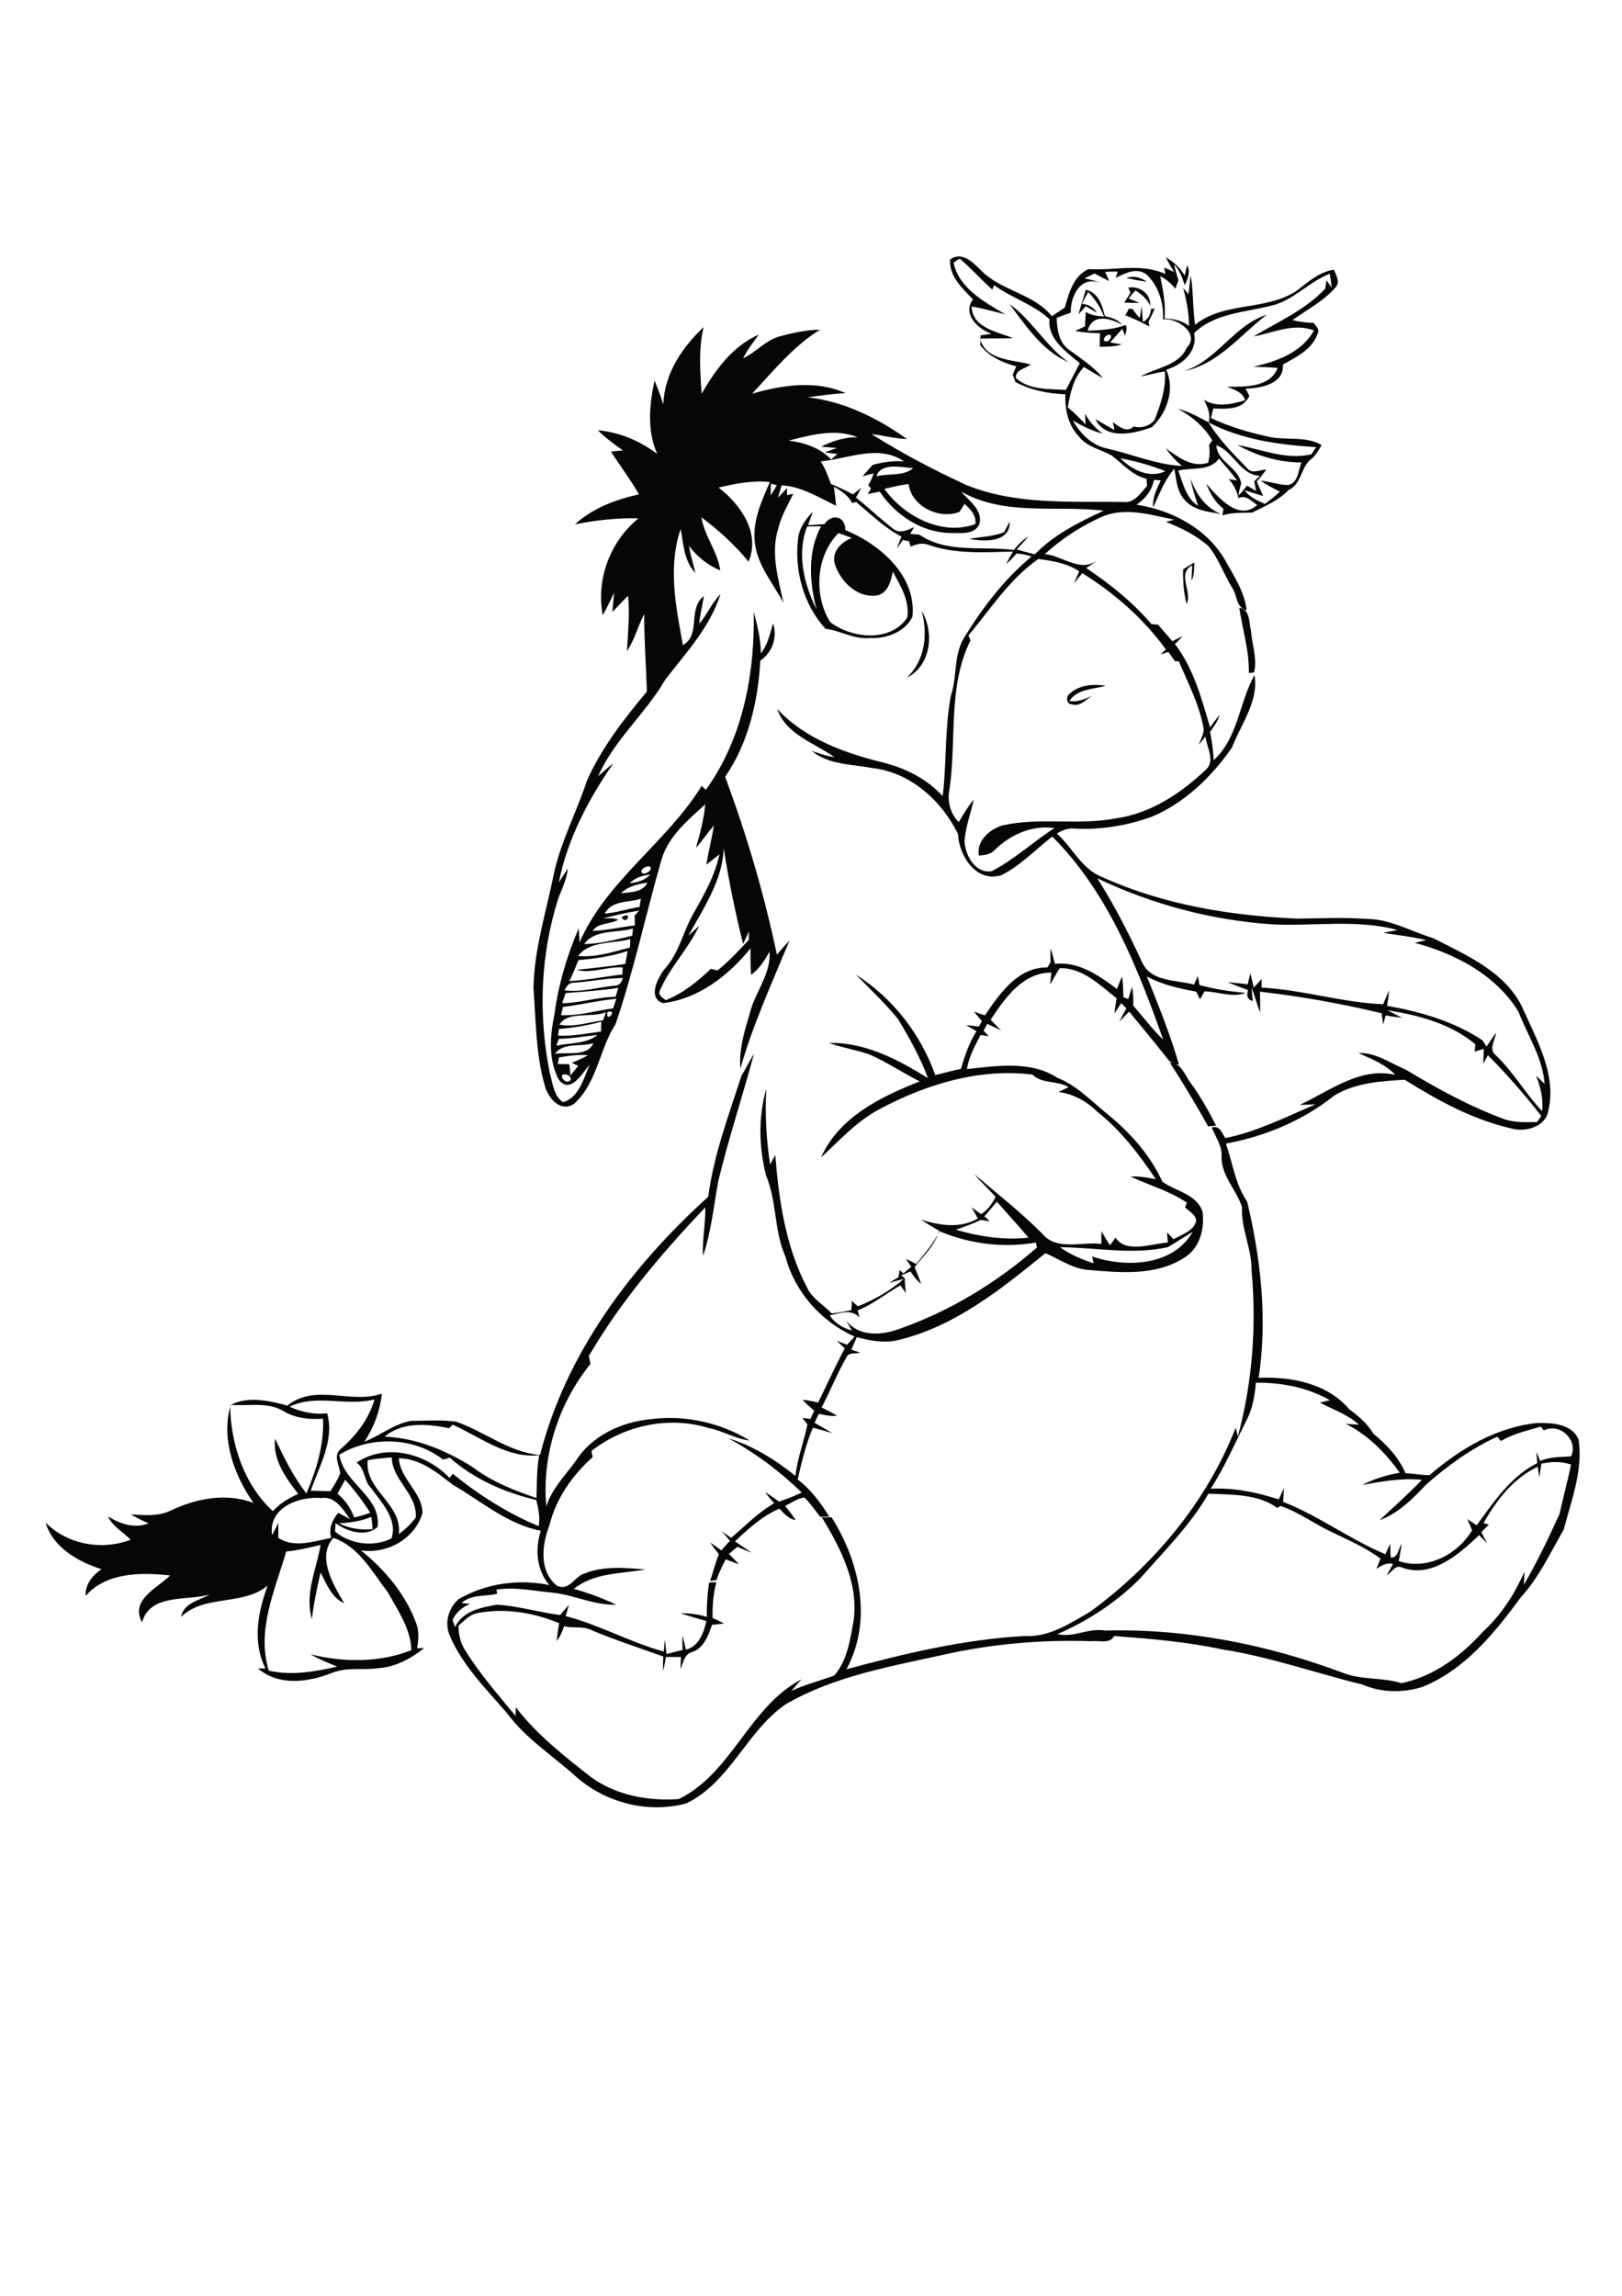 <?xml version="1.0" encoding="utf-8"?>
<!-- Generator: Adobe Illustrator 21.0.2, SVG Export Plug-In . SVG Version: 6.00 Build 0)  -->
<svg version="1.2" baseProfile="tiny" id="Layer_1" xmlns="http://www.w3.org/2000/svg" xmlns:xlink="http://www.w3.org/1999/xlink"
	 x="0px" y="0px" viewBox="0 0 595 842" overflow="scroll" xml:space="preserve">
<path fill="#050706" d="M429.1,389.7c4.3,0,5.5,4.7,7.7,7.5c3.6,4.9,6.5,10.2,9.3,15.6c-0.7,0.1-2.2,0.2-2.9,0.3
	C438.7,405.1,434.1,397.3,429.1,389.7 M228,336.4C232.3,333.7,229.9,339.7,228,336.4 M392.4,254.4c3.6-3.3,8.7-3.6,13.3-2.9
	c-4.6,1.3-10.6,1.1-13.4,5.6c2.9,0.5,5.7-0.7,8.3-1.9c-2.3,1.4-4.5,4.1-7.4,3.1C391.1,258.3,390.9,255.4,392.4,254.4 M434.7,237.3
	C435.3,237.8,435.3,237.8,434.7,237.3 M338.1,224c4.7,8,3.5,20.1-5.5,24.6C339.4,242.2,340.4,232.6,338.1,224 M454.6,222.9
	c4.1,0.6,3.5,5.4,4.3,8.5c0.4,5,2.4,10.4,1.1,15.2c-0.5,0.1-1.4,0.2-1.9,0.2C458.3,238.6,455.8,230.9,454.6,222.9 M434,208.8
	c1.4-0.9,2.7-1.7,4.1-2.5c-0.1,2.2,0.1,4.6-1,6.6c0-1.9,0.2-3.8,0.2-5.6c-5.7,3.3,0.2,9.5-2,14.2C434.2,217.4,433.9,213.1,434,208.8
	 M368.3,195.2c0.7-1.3,1.4-2.6,2.1-3.9c0.3,7.8-9.6,7.4-14.9,6.3C359.8,196.9,364.2,196.8,368.3,195.2 M304.5,228.1
	c7.8,6.1,22.2,7.6,28.3-1.6c1-6.1-2.5-11.7-5.3-16.9c-0.6,3.4-1.7,7.6-5.4,8.7c-7.4,1.4-13.9-5-15.9-11.6c-1.2-4.4,2.5-8,6.3-9.4
	c-1.6-0.6-3.3-1.2-4.9-1.8C299.3,203.8,298.4,218.2,304.5,228.1 M299.5,223.4c-2.6-10-3.3-21.1,1.7-30.4c-1.7,0-3.4,0.1-5.1,0.1
	C292.2,203,294.9,214.2,299.5,223.4 M292.8,197.2c0.5-3.8,2.9-6.9,5.4-9.6c-0.6,1.7-1.2,3.3-1.8,5c2-0.1,4-0.2,6-0.4
	c2.8-4,7.7-3,7.7,2.2c12.7,5.2,26.2,16.8,24.6,31.8c-2.7,5.6-9.6,8.1-15.5,7.8c-5.8,0.6-10.8-2.7-16.4-3.4
	C294.7,221.7,291.3,209.1,292.8,197.2 M434.3,136.1c12.1-3.8,18.2-16.7,30.4-20.7C455,122.8,446.9,133.6,434.3,136.1 M414.1,113.2
	c0.3,0,1,0.1,1.4,0.1c0.7,1.2,1.6,2.3,2.6,3.3c0.2-1.1,0.5-3.2,0.7-4.3c0.1,1.9,0.3,3.9,0.5,5.8c1.9-1,2.8-2.8,2.9-4.8
	c0.3,0,1-0.1,1.4-0.1c-0.7,1.6-1.5,3.2-2.3,4.8c0.1,0.4,0.3,1.2,0.3,1.7c-2.9-1.5-5.8-2.9-8.8-4.1
	C413.3,114.8,413.7,114,414.1,113.2 M370.3,111.5c8.3,5.9,13.3,15.4,21.6,21.3C382.4,128.7,376.4,119.6,370.3,111.5 M406.3,122.9
	c-0.9,0.2-2.2,2.1-0.7,2.3C407.2,125.6,408.7,122,406.3,122.9 M398.3,106.3c4.6,0.9,6,5.6,7,9.6c2.3,0.6,4.8,1.2,6.3,3.2
	c-4.3-2.4-10.9-4.3-12.6,2.2c4.7-0.2,9.4-0.4,13.8-2.1c1.1,1.2,0,2.8-0.1,4.1c-0.2-0.7-0.7-2-1-2.7c-1.5,1.7-3,3.3-4.5,5
	c1.1,0.2,3.2,0.5,4.3,0.7c-2.6,0.9-5.4,0.8-8.1,0.9c0-1.7,0.1-3.3,0.1-5c-3.1,0-6.1-0.3-9.2-0.8c1.2-0.5,2.4-1.1,3.7-1.7
	c0.1-1.8,0.2-3.5,0.3-5.3c2,1.3,4.4,1.5,6.7,1.7c-1.3-3.4-3.3-6.4-5.8-9c-0.8,1.4-1.6,2.8-2.3,4.3c2.3,0.2,4.3,1.3,5.5,3.3
	c-1.4-0.8-2.8-1.6-4.1-2.4c-0.9,1-1.8,2-2.7,3C396.5,112.2,397.4,109.2,398.3,106.3 M413.9,105.5c4.1-0.8,8.4,2.3,8,6.6
	c-1.1-2.5-3.2-4.2-5.4-5.6c-0.9,1-1.7,2-2.5,3c1.3,0.5,2.7,1,4,1.6c-1.9,0-3.7-0.1-5.6-0.1c0.8-1.2,1.5-2.4,2.3-3.6
	C414.5,106.9,414.1,106,413.9,105.5 M413.2,102c2.6-1.1,5.3-0.2,7.5,1.3C418.2,103,415.7,102.5,413.2,102 M126.3,588
	c-4.7-2.1-6.5-7.1-8.7-11.3c-1.3,5.6-2.5,11.3-3.2,17.1c-2.7-9.4,1.7-18.2,3.2-27.2c-4.2,1-8.3,2-12.6,2.4
	c-4.1,14.1-11,28.8-6.4,43.7c8.4,1.9,16.9,0.4,25.1-1.5c-3.3-1.3-6.7-2.7-9.8-4.5c12.1,3,25.3,3.1,37-1.5c-0.2-7.9-5-14.6-8.6-21.2
	c-5.7-7.4-10.6-16.8-20-20C116.1,570.9,122.2,581.2,126.3,588 M124.4,558.7c3.8,1.9,8.1,2.5,12.3,2.1c-0.1-1.5-0.3-3-0.5-4.5
	C132.5,557.9,128.5,558.4,124.4,558.7 M99.8,563c0.8-1.5,1.6-3,2.3-4.5c0,1.8,0,3.7,0,5.5c5.9,3.9,13.1,1.2,19.4,0
	c-1-3.4,0.4-6.6,2.6-9.2c1.4,0.8,2.8,1.5,4.3,2.3c-2.6-3.5-5.4-8.5-10.5-7.7C109.7,548.7,98.4,552.8,99.8,563 M126.6,542.7
	c-0.9,1.7-1.9,3.4-2.8,5.1c2.8,2.3,4.9,5.3,6.1,8.7c2-0.4,4-1,5.9-1.7C133.1,550.5,130,546.4,126.6,542.7 M565.4,536.8
	c-0.2,1.7-0.5,3.3-0.7,5c-0.2-1-0.5-2.9-0.6-3.9c-8.9,4.2-15.2,12.3-19.9,20.7c0.5,0.1,1.5,0.4,2,0.5c-0.9,0.9-1.9,1.9-2.8,2.8
	c0.7,1.4,1.4,2.7,2.1,4.1c-1-1-1.9-2-2.9-3c-7.5,7.1-17.8,16.2-28.8,11.7c-2.2-0.6-3.4,2.1-5.1,3c0.8-1.4,1.5-2.7,2.3-4.1
	c-2.3-0.7-4.3,0.6-6.1,1.8c0.5-1.3,1-2.5,1.5-3.8c-5.3-3.9-11.3-6.6-17.2-9.4c-6.6-3-12.5-7.5-19.4-9.9c-0.3,0.2-1,0.5-1.3,0.7
	c-7.1-5.2-16.8-4.8-25.2-5.2c-6.7,11.6-16.2,21-25,31c-8.7,8.8-19.1,15.6-30.4,20.5c6,1.4,11.5-2.4,17.5-1.3
	c29.8-0.8,59.6,5.1,87.5,15.6c6.8,2.6,14.4,1.5,21.2,3.7c11.9-2.5,21.9-10,29.8-18.8c6.7-6.1,11.7-13.8,15.3-22.1
	c0,1.2-0.1,3.6-0.2,4.8c4.9-8.4,9.1-17.2,13.1-26c1.3-6.1,3-12.1,4.2-18.1C572.7,535.9,569,536,565.4,536.8 M134.9,535.5
	c-1.3,11,12.7,15.9,11.4,27.1c2.4-1.7,4.4-3.7,6.2-6c0.7-8.7-8.6-13.6-8.8-22.1C140.8,534.7,137.8,535,134.9,535.5 M124.5,533.5
	c1.5,10.5,15.5,15.4,14,26.5c-4.3,3.9-11.2,1.7-15.4-1.4c-0.1,1-0.1,2.1-0.2,3.1c5.7,4.7,14.1,5.8,20.7,2.5c2.4-7-3.7-13.2-7.5-18.5
	c-2.7-2.6-2.1-7.1-5.3-9.3c10.9-7.3,25.5-3.4,34.1,5.6c0.3-0.4,0.9-1.1,1.2-1.5c9.5,7.7,20.1,14.5,31.5,19.2
	c0.6-3.2-0.1-6.5-0.9-9.6c-11.5-2.7-22.8-7.6-31.7-15.5c-0.8,0.2-1.7,0.5-2.5,0.7C152,527,135.9,526.5,124.5,533.5 M141.1,526.9
	c11.5,0.4,22.5,5,32.2,11.1c7,5.3,15.2,8.6,23.5,11.4c0.2-5.3,0-10.5,1-15.7c-11.8,1.2-21.5-6.6-31.7-11.2c-0.4,0.3-1.1,1-1.4,1.3
	C156.8,522.1,147.5,521.4,141.1,526.9 M84.4,515.2c0.2,14.2,5,29.2,15.7,39c2.6-2.8,5.8-4.8,9.3-6.3c-4.5-5.8-9.4-12.5-8.5-20.3
	c3.3,7,6.7,14,11.5,20.1c3.7-8.7,6.5-17.8,6.1-27.4c-5.1,0.4-10.3-0.2-14.7-2.9C97.9,514,90.9,515.8,84.4,515.2 M106.2,515.9
	c4.3,1.9,9,3,13.8,2.4c2.8,9.9-2.9,19.3-6,28.4c2.4,0.1,4.8,0.1,7.2,0.2c1.3-2.1,2.7-4.2,3.6-6.6c-0.3-2.9-2.7-6.6,0.2-8.9
	c5.6-4.9,10.3-10.9,12.4-18.2C127.2,515.9,116,511.1,106.2,515.9 M460.7,507.1c-0.4,4.6-1.2,9.4-3.3,13.5
	c-4.3,8.5-8.1,17.4-13.3,25.4c8.5-0.5,16.9,1.3,25,3.9c0.6-1.4,1.3-2.8,1.9-4.2c-0.1,1.7-0.2,3.4-0.3,5.1
	c13.1,5.1,24.5,13.8,37.5,19.2c0.6-1.3,1.2-2.6,1.8-3.9c0,1.7,0,3.4,0.2,5.1c2.7,0.3,2.7-3.3,4-5c-0.3,2.1-0.7,4.2-1.1,6.3
	c10.2,3.5,21.6-2.3,26.9-11.3c-0.6-1.4-1.2-2.8-1.7-4.1c1.1,0.8,2.2,1.5,3.4,2.3c6.3-8.6,12.4-17.9,22.2-22.8
	c-0.1-1.4-0.2-2.7-0.3-4.1c0.5,1.1,0.9,2.2,1.4,3.3c3.6-1.6,7.7-1.4,11.3-1.7c2.8-5.7-3.9-12.5-10-9.5c-0.3-0.4-0.8-1.1-1.1-1.4
	c-5,1.5-10.2,2.6-14.6,5.3c-0.4-0.5-0.9-1-1.3-1.6c-9.6,4.3-18.2,10.6-26.1,17.5c-4.9,5.2-10.2,10.6-17.1,13.1
	c5.2-4.9,10.6-9.6,15.5-14.8c-7.4-0.7-14.7,0.6-21.9,1.9c4.3-2.2,9-3.7,13.8-4.5c-5.3-7.3-11.6-13.8-19.8-17.9
	c1.2,0.1,3.6,0.2,4.8,0.3c-4.1-3.8-9.5-5.5-14.3-8.1c0.9-0.2,2.7-0.7,3.6-0.9C479.6,508.8,470,507,460.7,507.1 M428.4,457.4
	c-13.1,2.9-26.4,0.1-39.6,0c3.8,2.7,8,4.5,12.4,5.9c-0.2-0.6-0.4-1.9-0.6-2.5c12.3,4.2,29.7,3.6,36.9-9
	C434.4,453.6,431.5,455.6,428.4,457.4 M335.5,464.7c0.9,2.1,1.7,4.1,2.4,6.2c-1.6-1.3-2.8-2.9-3.9-4.6c-1.1,0.5-2.3,0.9-3.4,1.4
	c0.3,0.3,1,0.8,1.3,1.1c0,1.8,0.2,3.6,0.4,5.4c-0.7-0.9-1.3-1.9-2-2.8c-5.3,3-10,6.9-15.7,9.2c0.2,0.7,0.6,2,0.7,2.6
	c-3-3.3-7.2-1.6-10.9-0.8c1.8,3,4.9,4.6,8.1,5.6c-0.7-1.2-1.4-2.5-2.1-3.7c4.6,6,13,5.5,19.4,3.1c18.6-6.5,35.7-16.9,50.6-29.9
	c-0.1-0.5-0.3-1.4-0.4-1.8c-12,2.1-24.3,0.5-35.5-4.2C342.9,456.8,338.8,460.6,335.5,464.7 M361.1,446.1c0.5,0.4,1.5,1.3,2,1.8
	c-0.9-0.1-2.6-0.4-3.4-0.5c-2.9,1.5-6,2.5-9.1,3.6c8.7,2.5,17.7,3.9,26.7,2.9c-3.8-4.5-7.8-8.8-11.6-13.2
	C364.2,442.4,362.7,444.3,361.1,446.1 M206.3,394.2c-0.9,1.7,2.4,3.6,3.1,1.6C209.4,394.4,207.4,393.6,206.3,394.2 M205.1,387.8
	c-0.1,0.6-0.4,1.8-0.5,2.4c1.4,0,2.8,0.1,4.2,0.1c0.3,1.4,0.4,2.8,0.4,4.2c1-1.2,1.9-2.4,2.9-3.6c-0.6-0.3-1.7-0.8-2.3-1.1
	c2-0.9,4-1.7,5.9-2.8C212.1,386.7,208.6,387.2,205.1,387.8 M203.6,386.5c4.6-0.8,11.7,1.2,14.1-3.9
	C213.1,384,206.5,382.2,203.6,386.5 M205,381c-0.3,0.8-0.6,1.6-0.9,2.5c5-1.1,10.9-0.6,15.1-3.9C214.5,380,209.8,380.9,205,381
	 M205,377.4c-0.1,0.6-0.2,1.8-0.3,2.4c5.3,0.3,10.6-0.8,15.8-1.5c0-1.2,0-2.4,0.1-3.6C215.5,376.1,210.3,376.9,205,377.4
	 M222.9,371.1C221.8,375.6,227.1,370.2,222.9,371.1 M205.2,375.8c5.4,1,10.7-0.9,16-1.6c0.4-1,0.7-2,1.1-3
	C217,373.5,208.4,370.6,205.2,375.8 M206.5,369.3c-0.2,1-0.4,2-0.7,3c6.5,0.3,12.7-1.6,19.1-2.5c0.4-1.2,0.8-2.4,1.2-3.5
	C219.5,366.9,213.1,368.5,206.5,369.3 M207.5,364.2c-0.4,1.2-0.9,2.5-1.3,3.7c6.6,0,13-2.3,19.6-2.3c0.3-1.1,0.7-2.2,1-3.3
	C220.4,363.3,213.9,363.7,207.5,364.2 M210.6,360.4c-1.8-0.1-2.8,1.3-3.5,2.8c6.2,0.8,12.1-1.1,18.2-1.7c1.8,0.1,2.7-1.2,3.2-2.8
	C222.4,358.7,216.5,360,210.6,360.4 M212.2,352.1c-1.1,2.6-2,5.2-3.4,7.7c6.6-0.3,13-1.7,19.5-2.4c0-0.6,0.1-1.9,0.1-2.6
	c-5.7-0.4-11.4,2.4-16.9,0.9c5.9-0.7,11.9-1.2,17.9-2.2c0.3-1.6,0.5-3.2,0.8-4.7C224.4,350.7,218.3,351.6,212.2,352.1 M212.1,350.6
	c6.5,0.6,12.8-1.5,19-3.1c0-0.8,0.1-2.3,0.1-3.1C224.9,346.2,216.3,344.9,212.1,350.6 M214.3,346.2c6,0,11.8-1.7,17.6-3
	c0.1-0.7,0.2-2,0.3-2.7C226.3,342.3,218.3,340.7,214.3,346.2 M221.3,336.8c1.8,0.1,3.7-0.3,5.5,0.5c-2.9,1.8-7.2,0.9-9.4,4.1
	c5.2-0.2,10.3-1.4,15.5-2c0-1.2-0.1-2.4-0.1-3.6c0.4-0.4,1.2-1.3,1.6-1.8C230,334.6,225.7,335.7,221.3,336.8 M221.8,335.1
	c4.3-0.4,8.5-1.8,12.8-2.5c0.2-1,0.3-2,0.5-3C230.5,331.1,224.4,330.1,221.8,335.1 M227.8,327.6c3.4-0.4,8-0.3,9.7-3.9
	C234.1,324.2,230.4,325,227.8,327.6 M231,323.9c2.8-0.2,5.6-1.1,7.6-3.2C235.8,321.1,233,321.8,231,323.9 M238.2,317.7
	c-1.2,0-2.7,0.7-3,1.9C235.8,321.8,240.2,318.8,238.2,317.7 M252.5,343.2c1.3-1.2,2.7-2.5,4-3.7c-3.9,8.4-10.7,15.1-14.4,23.7
	c-0.9,1.7,1,2.7,2.1,3.6c6.4-2.5,11.7-6.9,16.6-11.5c0.8,0.2,1.6,0.4,2.4,0.6c4.2-3.3,7.8-7.3,11.5-11.2c0-0.8,0-2.4,0-3.1
	c-0.7,1.5-1.4,3.1-2.1,4.6c-2.9-11.6-5.3-23.3-7.1-35.1C265,323,258.1,333,252.5,343.2 M380.9,205c-10.5,7.3-17.5,18.3-25.6,28
	c0.2,0.5,0.5,1.4,0.7,1.9c-8.3,16.6-5.1,36-7.6,53.9c-1,4.6-0.1,9.3,3.3,12.7c1.7-2.9,3.4-5.7,5.5-8.3c-1.1,5.1-3,10.1-3.4,15.3
	c0.3,5.2,3.9,12,10,11c8.3-4.3,15.2-10.8,23-15.8c-8.2-1.2-16.2,2.4-22,8.1c-1.5,1.6-3.6,1.8-5.7,2c-1-5.5,4-9.7,8.7-11.1
	c13.7-3.1,27.9,0.1,41.7-2.6c12.6-1.8,23.6-9.1,32.6-17.6c4-3.3,0.5-8.4,0.1-12.4c-0.6,0.8-1.8,2.3-2.4,3c0.6-2.1,2.2-4.2,1.6-6.5
	c-1.6-8.5-5.6-16.2-9-24.1c-0.3,0-1.1,0-1.4,0c-0.8-1.2-1.6-2.3-2.4-3.4c-1,0.3-1.9,0.6-2.9,0.9c0.5-0.5,1.5-1.4,2-1.8
	c-8.2-11.3-18.9-20.7-30.7-28c-1,1.2-2,2.5-3,3.7c0.6-1.5,1.3-3,1.9-4.4C391.3,206.5,386,205.7,380.9,205 M324.4,179.3
	c7.2,10,21.1,17.4,33.4,12.9c0.4-3.2-1.8-5.5-4-7.4c-0.6,1-1.2,2-1.8,2.9c-7.4,3-17.7-2-18.7-10.2
	C330.3,177.9,327.3,178.6,324.4,179.3 M282.8,177.4c0,1.4-0.1,2.9-0.1,4.3c0.8-1.2,1.5-2.5,2.3-3.7
	C284.5,177.8,283.4,177.5,282.8,177.4 M321.5,174.7c4.4-1.2,9.8,0.1,13.5-3C330.7,171.4,323.1,169.5,321.5,174.7 M411,168.1
	c4.2,4.2,10.6,7.5,16.5,4.7C422.2,170.7,416.7,169.1,411,168.1 M301.1,169.2c1.6,2.6,2.7,5.5,3.7,8.3c2.8,1.1,5.4,2.4,8.1,3.8
	c1-0.8,2-1.6,3-2.4c-0.6,1.2-1.2,2.4-1.9,3.6c4.6,3.6,8.8,7.7,13.5,11.3c2.3,2.1,5.4,0.7,7.8-0.5c-0.3,0.6-1,1.8-1.4,2.5
	c1.1,0.1,2.3,0.2,3.4,0.3c10,6.9,23.1,4.1,34.6,5.6c1.5-1.9,3.2-3.6,5.3-5c-1.3,1.7-2.8,3.2-4.2,4.8c2.2,0.7,4.4,1.2,6.6,1.8
	c7.1-7.3,16.2-11.8,25.3-16c-17.5-2.1-36.3,2.1-52.3-7c2.8,3.4,8,6.7,6.7,11.8c-1.7,4.2-7.1,3.3-10.8,3.4
	c-10.6-0.3-20-6.6-25.8-15.2c-1.5,0.3-2.9,0.6-4.4,0.9c0.3-0.5,0.9-1.5,1.2-2c-0.2-0.3-0.7-1-1-1.3c0.9-1.4,1.5-2.8,2-4.3
	c-1.4,0.3-2.8,0.7-4.1,1.1c1.2-1.4,2.5-2.8,3.7-4.2c3.7-1,7.6-1.6,11.5-1.3C322.3,162.8,311,168.3,301.1,169.2 M446.2,163.3
	c0.3,6.2,8.1,7.9,9.1,14c-0.4,1.4-0.8,2.9-1,4.4c1.2-1.1,2.2-2.3,3.1-3.6c1.1,0.6,2.3,1.3,3.4,2c-0.2-1.2-0.5-2.4-0.7-3.6
	c0.5-0.5,1.6-1.5,2.1-2C454.9,174.2,452.6,165.6,446.2,163.3 M289.3,161.6c5.7,0.7,11.5,2.6,15.6,6.9c0.6-0.5,1.7-1.5,2.3-2
	c-1.2-0.1-3.4-0.4-4.6-0.6c1.4-0.5,2.9-1.1,4.3-1.6c-1.9-0.2-3.8-0.3-5.7-0.5c4.2-2,8.6-3.6,13.4-3.4
	C306.5,157,297.5,159.5,289.3,161.6 M443.3,154.9c3.8,6.2,9,11.5,14.1,16.7c1.8,2.4,4.7,0.7,7.1,0.6c-1.1,1.6-2.2,3-3.5,4.4
	c0.8,1.7,1.6,3.5,2.3,5.3c-2.3-0.7-4.6-1.5-6.8-2.1c1.9,2.5,4.7,3.8,7.5,5c1.9-1.4,3.8-2.8,5.5-4.5c-2.4-1.2-4.8-2.4-7-4
	c3.3,0.3,6.5,1.5,9.9,1.6c3.9-0.7,3.8-5.3,5-8.3c-8.3,0-16.3-2.4-23.5-6.4c9,1.6,18,5.6,27.2,3.4c0.4-0.7,1.3-2,1.7-2.6
	C469.1,163.1,455.5,161.3,443.3,154.9 M405.4,99.7c0.5,1.1,1,2.3,1.5,3.4c-1.8-0.9-3.6-1.8-5.4-2.8c-1.2,0.6-2.5,1.2-3.7,1.8
	c2,0.4,4,0.8,5.8,1.7c-7.2-2.9-11,4.8-10.8,10.9c-1.8,0.6-3.5,1.2-5.2,1.9c0.2,4.2,0.8,9.1,4.6,11.7c4.3,3.2,8.9,6.1,12.4,10.4
	c-2.4-1.3-4.7-2.7-7-4.1c-3.8,4-5,9.5-5.9,14.8c2.3,1.9,4.4,4,6.5,6.2c0-1-0.1-2.9-0.2-3.9c1.6,2.9,3.8,5.4,6.5,7.3
	c-3.9-0.9-7.5-2.8-11-4.8c2.8,4.8,7,9.2,12.7,10.3c9.1,2.1,17.9,5.9,27.4,6.4c-2.3-1.9-4.3-4.1-6-6.5c4.6,3.2,9.6,7.3,15.6,5.3
	c0.5-2.1,0.7-4.2,0.3-6.4c0.3-0.5,0.9-1.4,1.2-1.8c-3-5-7.5-8.9-12.7-11.6c4.1,1,7.7,3.1,11.4,5c0.7-3-0.4-5.8-1.8-8.3
	c4.6,2.9,10.2,1.7,15.1,0.2c-0.8-3.1-4-3.8-6.5-5c6.4,0.1,15.8,0.3,18.5-6.9c-3-0.2-6-0.3-9-0.4c8.6-1.9,17.8-5.2,22.3-13.3
	c-7.5-2.9-14.9,0.9-22.2,2.2c9-5.4,19-9.7,26.3-17.5c0.2-1,0.4-2,0.5-3.1c0.5,0.7,1.5,2.1,1.9,2.7c-0.2-1.7-0.4-3.4-0.7-5.1
	c-7.8,3-13.5,10-21.8,11.8c-9.6,2.4-20.5,2.7-28,10c1.5,6.7-4.4,11.7-10.2,13.4c3.3,7.2,0.3,15.9-5.3,21.1c-6.7,2.4-16.8,4.8-20.7-3
	c2.3,1.3,4.6,2.7,7,4c-0.1-0.7-0.4-2.2-0.6-2.9c2.1,1.5,5.2,4.2,7.6,1.6c2.8,0.8,5.8-0.1,7.7-2.3c2.2-5.7,4.3-11.6,3.8-17.9
	c-3,0.5-5.9,1.3-8.9,1.9c5.6-3.3,14-3.9,16.9-10.5c5.1-5.2-3.4-11.1-8.7-10.5c0.4-6-1.7-12.4-6.1-16.5c-3.6-2.6-7.8-0.4-11.2,1.3
	c0.2-0.6,0.5-1.7,0.7-2.3C408.4,99.6,406.9,99.6,405.4,99.7 M349.8,96.3c1.9,9.4,11.4,14.5,19,19c-4.1-1-8.2-2.2-12.4-2.9
	c0.4,8,9.4,9.2,15.2,11.6c-4,0.2-8,0-12.1,0.2c2.2,8.2,12.1,7.6,18.6,9.5c-1.9,1.5-5.9,2-5.4,5c4.9,4.4,12.1,3.9,18.3,4.3
	c1.7-3.3,3.4-6.5,5.1-9.8c-4.9-4.1-11.9-8.9-11.1-16.1c-5.9-5.5-13.9-7.8-20.3-12.5c-0.2,0.4-0.5,1.2-0.7,1.6
	c-4.1-3.6-7.7-7.8-11.9-11.3C351.5,95.1,350.4,95.9,349.8,96.3 M348.5,95.2c4.3-3.2,8.4,1,11.3,3.9c7.4,7.6,19.3,8.5,26.1,16.9
	c1.5-1.1,3.1-2.1,4.7-3.2c1.5-5.3,3.2-11.7,8.7-14.1c9.4,0.6,19.4-2.3,28.2,1.8c-0.1-0.6-0.3-1.8-0.5-2.4c0.9,0.4,2.8,1.2,3.7,1.7
	c-1.1-1.8-2.1-3.6-3.1-5.5c2.8,1.7,5.4,3.9,7,6.8c0.2-1,0.6-2.9,0.9-3.8c1.3,2.5,0.2,5-0.9,7.3c-0.9-2.8-2-5.5-3.9-7.7
	c0.4,2,1,4,1.6,5.9c-0.4,1-0.8,2-1.1,3.1c-1.5-1.9-3.5-3.5-5.6-4.7c1,5.1,2.1,10.3,1.6,15.6c3.2,0.1,6.4,0.7,9,2.8
	c-0.1-4.8-0.9-9.5-2.2-14c0.5,0.6,1.5,1.7,2,2.3c0.3-2.3,0.4-4.6,0.8-6.9c1,6,0.7,12.1,1.6,18.1c10.8-8.7,26.3-4.9,37.6-12.7
	c4-3.2,8.1-6.7,13.3-7.5c0.8,2,2.3,4.3,0.8,6.3c-4.4,5.2-10.6,8.3-16,12.2c2.5,0.6,5.2,1,7.8,1c0.7,1.2,2.3,2.3,1.5,3.8
	c-1.9,5.9-7.8,8.7-12.8,11.5c0.6,7.1-8.3,8.8-13.7,8.8c0.5,0.9,1,1.8,1.4,2.7c-2.4,5.2-8.4,4.8-13.2,4.6c-0.2,0.9-0.7,2.6-0.9,3.5
	c6.7,3.2,14,5.3,21.3,6.9c6.3,1.4,13.5-0.4,19.3,3c-1,1.8-2,3.6-3.6,5c-4.1,2.9-3.6,9.3-8.5,11.5c-3.7,3.9-8.7,5.9-13.4,8.3
	c-3.7,0.1-7.4-0.1-10.9,1c0.1-0.8,0.3-1.6,0.4-2.4c-3-2.3-5-5.7-6.3-9.2c4.4,5,11.8,13.9,18.7,7.8c-2.1-1.3-4.2-3.9-6.9-2.5
	c-0.6-2.6-1.7-5-3.6-7c0.8,0.1,2.3,0.4,3.1,0.5c-2.1-2.8-4.4-5.4-6.6-8c-3.7,4.8-9.8,3.1-15,4.4c1.8,4.6,2.8,10.1,7.3,12.9
	c-1.1-3.3-2.2-6.6-2.8-10c2.1,5.7,5.4,10.7,11.2,13c-4.6-0.8-10-1.3-13.3-5.1c-2.9-3.1-3.1-7.6-3.8-11.5c-3.6,4.1-5.5,9.3-7.8,14.2
	c-0.3-3.6,1.3-6.8,2.8-9.9c-0.8-0.1-1.7-0.2-2.5-0.2c-0.7,3.9-3.2,6.9-6.4,9.1c12.7,1.9,25.4,8.5,32.2,19.8c3.3,6,7.4,11.9,8.2,18.9
	c-4-0.9-3.4-5.7-5.4-8.4c-3-4.9-4.9-10.6-8.6-15.1c-4.5-4-10-6.7-15.6-8.9c0.8-0.2,2.3-0.6,3.1-0.8c-8.8-1.8-18.5-4.9-27.2-0.8
	c-7.4,3.4-14.3,7.9-20.3,13.4c6.7,0.7,13.3,7.2,19.6,2c-1.4,1.2-3,2.2-4.5,3.1c8.8,5.9,17.1,12.5,24,20.6c0.8,0.1,1.6,0.1,2.4,0.2
	c1.8,2,3.5,4.1,5.3,6.1c1.2-0.7,2.5-1.3,3.7-1.9c-0.9,1-1.8,2-2.8,2.9c6.8,8.9,9.8,20,12.9,30.6c1.1-1.6,2.2-3.1,3.5-4.6
	c-0.7,2.3-2.1,4.3-3.5,6.2c0.6,3.4,1.2,6.9,1.3,10.4c9-8.1,9.5-21.7,15-31.2c1.6,9.6-5,18-8.3,26.6c-7.4,10.6-17.2,20.2-29.3,25.3
	c-9.1,3.3-18.8,4.9-28.4,4.4c-2.4-0.3-4.5,0.6-6.5,1.8c5.7,5.1,9.1,13.1,16.7,16c22.3,10.1,46.9,14.1,71.2,15.2
	c8.5-0.1,17-0.5,25.6,0.1c8.7,0,16.4,4.6,24.6,7.1c12.5,6.4,27.1,12.6,33.1,26.4c5.1,11.4,12.1,23.8,9.1,36.7
	c-0.9,6.1-8.6,8.2-13.8,6.6c-14-3.2-26.9-10.3-38.9-17.8c-8.8,0.5-18.3,1.1-26,5.9c-11.4,9.1-25.3,14.9-39.6,17.5
	c2.5,7.2,3.4,14.9,7.8,21.3c5,21,7.5,43.1,4.2,64.6c11.8-0.5,25.2,2,33.2,11.5c3.4,2.5,6.7,5.3,8.9,9c4.9,4,9.2,8.6,11.8,14.5
	c2.9,0.1,5.9,0.7,8.8,0.7c11.1-9.6,24.4-17.5,39.2-19.1c5.4-0.2,13.3,0.2,15.5,6.2c1.6,11.3-2.7,22.2-5.5,32.9
	c-4.9,8.5-9.1,17.6-15.8,24.9c-9.6,13.1-20.6,26.6-36.1,32.8c-7.2,2.2-15,2.1-21.9-0.9c-17.2-4.2-34-10.2-51.5-12.9
	c-13-2.8-26.4-3.9-39.6-4.9c-1.7,3.1-5.7,1.5-8.5,1.9c-18.4-0.6-36.7,1-54.7,5.1c-19.6,4.3-39.9,7.9-57.4,18.1
	c-14.3,9.9-20.3,28.6-36.4,36.3c-14.1,3.8-29.8-0.3-40.6-10c-8.4-7.6-18.3-13.8-25.1-23.1c-7.6-8.8-16.2-17.3-20.9-28.2
	c-2.2-4.6-0.7-10.3,3.1-13.6c10-5.8,21.9-7.5,33.3-5.2c-4.7-5.5-5.3-13.2-3.1-19.9c-12.4-2.4-21.9-10.9-32.5-17
	c-5.7-4.5-11.9-9.5-19.6-9.6c0.5,7.7,8.6,12.5,8.7,20.1c-2.9,9.5-12.9,15.1-22.6,13.7c8.8,7.1,16.4,16.1,20.3,26.8
	c1.1,2.9,0.8,6.1,0.3,9.1c0.6,0,1.9-0.1,2.6-0.1c-4.8,3.9-10.6,7-16.9,7.4c-5.7,0.8-11.6-0.5-17.1,1.8c-8.7,3.4-19.3,4.8-27-1.7
	c0.7,0,2.1,0,2.8,0c-4.9-9.6-2.8-20.8,0.8-30.4c-9.2,7.6-23.1,3.1-31.8,11.5c1-5.1,6.7-6.1,10.5-8.2c-8.4,2.4-21.8-0.5-24.8,10.2
	c-4.5-8.3,5.6-12.5,10.3-17.2c-10.6-1.2-23.4-1.2-31,7.5c-0.2-4.3,2.5-7.5,5.8-9.8c-8.6-2.8-17.7-7.9-20.5-17.1
	c8.1,8.1,20.6,10.3,31.2,6.3c-2.7-2.9-6.6-4.8-8.3-8.6c4.4,2.8,9.7,4.6,14.9,2.6c-2.2-1-4.4-2-6.5-3.3c5,0.3,10.2,0.8,14.8-1.5
	c9.3-4.4,20.3-6.5,30.2-2.7c-7.2-10.3-12-23.6-8.4-35.9c6.2-3.4,14.3-1.6,20.8,0.2c10.3-8.3,23.4-0.4,34.7-4.4
	c-0.7,6.3-2.9,12.3-6.4,17.6c5.8-2.2,10.8-6.5,17-7.6c5.5,0,11.1-0.5,16.6,0.3c10.5,3.6,19.5,11.3,30.8,12.2
	c9.5-37.3,33.5-69.2,61.7-94.7c2-15.3,7.5-29.9,12.2-44.4c1.6-2.7,3-5.4,4.6-8.1c-4.2,15.6-9.3,31-13.1,46.7
	c-1.7,9.2-2.6,18.6-5.6,27.5c-0.4-6,1-11.8,0.8-17.8c-15.9,16.8-31,34.5-42.7,54.5c0.2,1,0.4,1.9,0.6,2.9
	c-11.7,14.5-17.9,33.6-16.2,52.3c2-6.5,6.9-11.3,10.8-16.7c5.8-9.2,16.7-14.3,27.3-15.3c12.6-1.7,25.7,1.2,36.5,7.8
	c-5.3-0.6-9.9-3.6-15.1-4.6c-14.6-4.5-31-0.9-42.9,8.4c0.1,0.8,0.2,1.5,0.4,2.3c-7.4,6.6-13.4,15.1-15.8,24.8
	c-2.8,7.2-4,16.8,2.6,22.3c4.7,2.3,6.5-3.5,10.4-4.5c7.1-2.8,14.8-2,22.2-1.4c-9,1.6-18.8,1.1-26.3,7.1c5.3,1.5,10.5,3.4,15.5,5.8
	c-8.1,0.3-15.4-3.6-23.3-4.4c-6.8-0.6-13.7-2.2-20.6-1.1c0.1,0.4,0.2,1.1,0.3,1.5c-4.4,1.1-9.5,0.1-13.1,3.4
	c0.8,0.1,2.4,0.2,3.2,0.3c-2.8,1.1-5.2,3.1-6.5,5.9c0.2,0.6,0.7,1.9,0.9,2.6c2.9-5.9,9.6-7.2,15.4-8.2c7.8,0.5,15.4,2.8,23.2,3.8
	c1-1.3,2.1-2.5,3.2-3.7c-0.4,1.4-0.8,2.7-1.2,4.1c12.4,3.2,23.6,9.6,36,13c0.1-1.4,0.2-2.9,0.4-4.3c0.2,1.7,0.4,3.4,0.6,5.2
	c2-0.5,4-1,5.9-1.5c-0.1-1.8-0.1-3.6-0.1-5.4c0.5,1.8,0.9,3.5,1.3,5.3c4.7-1.1,6.6-6.2,7.5-10.5c-3.1-0.9-6.3-1.8-9.4-2.8
	c3.2-0.1,6.5,0.3,9.6,1.3c-0.1-4.2,0.2-8.4,0.8-12.6c0.9-0.1,1.8-0.1,2.7-0.1c-1.2,4.3-1.5,8.7-1.4,13.1c1.4,0.6,2.8,1.3,4.2,2
	c-1.5,0.2-2.9,0.4-4.4,0.5c-1.4,3.9-3,8.6-7.4,10c-2.8,0.8-3.2,4-4.2,6.3c0.1-1.5,0.1-3,0.2-4.5c-1.8,0-3.7,0-5.5,0
	c-0.3,1.7-0.6,3.4-1.1,5.1c0-1.8,0-3.5,0.1-5.3c-8.7-3.1-17.6-6-26.2-9.6c-3.2-1.7-6.8-0.6-10.2-1.5c-0.6,1.9-1.4,3.8-2.7,5.4
	c0.2-2.2,0.6-4.3,0.9-6.5c-9.6-4-20.3-5.7-30.5-3.6c-2.6,0.7-4.4,2.8-6.4,4.5c0,3.3,0.7,6.5,2.6,9.3c5.3,8.5,11.9,16,18.3,23.8
	c0-0.8,0.1-2.4,0.1-3.2c7.6,10,17.6,17.8,27.4,25.5c9.2,6.8,21.1,9,32.4,8.2c19.5-9.5,25.8-33.9,45-43.9c-1.2,1.4-2.5,2.8-3.7,4.2
	c5.1-2.3,10.5-3.7,15.7-5.6c4.8-5.4,5.8-13,7.1-19.9c2-13.8-4.7-26.7-11.6-38.1c0.9,0,2.6,0,3.5-0.1c10.4,16.4,15.2,37.9,5.5,55.8
	c21.4-5.8,43.2-11,65.4-12.2c8.9,0.5,16.6-4.6,24-8.9c23.4-17.1,42.8-40.4,53.4-67.5c0.2,0.8,0.6,2.4,0.8,3.2
	c5.3-19.8,6.9-40.5,5-60.9c0.1-8-3.9-15.3-3.5-23.2c-2-6.3-7.6-11.5-7.5-18.4c0.3-4-2.2-7.3-3.6-10.8c2.9-0.9,3.7,2,5,3.9
	c11.7-2.4,22.3-7.8,33.1-12.4c-1.4,0.1-4.3,0.2-5.8,0.2c11-5.1,22.1-14,35-11c-3.7-4-8.7-5.8-13.5-8c6.4-0.3,11.8,3.8,17.4,6.1
	c11.6,7,23.7,13.6,36.5,18.3c3.7,1.1,7.7,1,11.6,0.9c0.4-0.5,1.2-1.6,1.6-2.2c-6.1-7.8-12.6-15.3-19.6-22.3c-0.6,1-1.1,2.1-1.7,3.1
	c0.1-1.8,0.1-3.6,0.2-5.4c-1.1,0.3-2.2,0.6-3.3,1c0-0.7,0.1-2,0.2-2.7c-9-7.6-20.9-10.7-32.3-12.5c1.8,0.9,3.6,1.8,5.4,2.8
	c-2-0.3-4-0.5-6-0.9c-0.2,0.8-0.7,2.5-0.9,3.3c-0.2-1.4-0.4-2.8-0.6-4.1c-14.7-3.5-29.6-6.2-44.6-7.9c0,2.6,0.1,5.1,0.1,7.7
	c-1.2-3-2-6.2-3.2-9.2c0.1,1.2,0.3,3.7,0.5,4.9c-2.3-0.5-2.3-2.3-1.8-4c-2.5-0.9-5.1-1.9-7.5-2.9c2.5,0.2,5,0.5,7.4,0.8
	c0.3-1.3,0.6-2.7,1-4c0.4,1.7,0.8,3.5,1.2,5.2c1-1.1,2-2.1,2.9-3.2c0,0.8,0,2.4,0,3.2c15.1,0.8,29.6,5.5,44.6,6.1
	c0.7-1.7,1.4-3.5,2.2-5.1c-0.2,1.9-0.5,3.8-0.8,5.7c12.3,2.1,24.5,5.7,35,12.6c0.4,0.6,1.1,1.7,1.5,2.3c1.2-1.7,2.3-3.4,3.5-5
	c-0.3,2.6-2.9,6.1-0.1,8.2c6.5,6.2,10.9,14.1,17,20.5c0.5-4.5-0.6-8.9-2.2-13c0.8,0.8,2.4,2.3,3.1,3c-0.7-9.6-6.2-17.7-9.6-26.5
	c-8.2-13.4-23.2-21.3-38-25.2c1-0.3,3.1-0.7,4.2-1c-5.2-1.3-10.5-1.8-15.8-2.7c1.8-0.3,3.5-0.7,5.3-1c-15-4.1-30.8-1.3-46.1-2.1
	c-22.1-1.5-44-7.3-64.1-16.9c6.3,9.8,11.6,20.3,16.5,30.9c3.3,7.2,12.5,6.3,19,8.1c0.5-1,0.9-2.1,1.4-3.1c0.2,0.8,0.5,2.5,0.6,3.3
	c5.6,1.4,11.2,2.4,17,2.8c-4.8,2-10.2-0.5-15.2-0.5c-0.5,1-1,1.9-1.6,2.9c-0.5-0.9-0.9-1.9-1.4-2.8c-6.2-1.2-12.5-2.5-18.1-5.6
	c4.3,10.7,8.6,21.3,11.8,32.4c-1.6-0.4-3.4-0.8-4.3-2.3c-4.6-5.8-9.3-11.5-14-17.2c-1.2,1.2-2.4,2.5-3.6,3.7
	c0.8-1.6,1.7-3.3,2.6-4.9c-0.5-0.5-1.4-1.4-1.9-1.9c-0.8,1.3-1.7,2.5-2.5,3.8c0.2-1.9,0.5-3.7,0.8-5.6c-6.2-4.8-12.5-11.3-20.9-11
	c-1.2,2-2.4,4-3.5,6c0.1-1.1,0.4-3.3,0.5-4.4c-10.5-0.1-17.1,9.4-22.3,17.3c1.3,1.3,2.5,2.6,3.8,3.9c-1.7-0.8-3.3-1.6-5-2.4
	c-0.5,0.8-0.9,1.7-1.4,2.5c0.6,0.7,1.3,1.3,1.9,2c-0.7-0.1-2.2-0.3-3-0.4c-2.1,4-4.3,8-5,12.5c11-1.2,23.4-3.2,33.2,3.2
	c7.1,2.8,12.3,8.4,18.1,13.1c8.4,6.8,15.9,15.1,20.4,25c4.9,3.5,12.5,4.5,14.7,10.9c0.9,6.3-1,13.7-6.9,17.1
	c-10.5,6.7-23.7,5.3-35.5,4.3c-5.6-0.6-10.3-4-15.2-6.1c-16.3,13.2-33.3,27-54.2,31.9c-5,1.2-10.1,0.2-15-1.1
	c-0.7,1.5-1.3,3.1-2,4.6c1.1,0.3,2.1,0.7,3.2,1.1c-1.6,0.5-3.9-0.2-4.9,1.5c-3.4,6-6,12.4-9.2,18.6c1.9,0.9,3.8,1.9,5.7,3
	c-2.3,0.3-4.5-0.2-6.7-0.7c-0.6,1.1-1.1,2.2-1.6,3.3c2.2,1.3,4.4,2.5,6.5,3.8c-2.4-0.7-4.7-1.4-7.1-2c-2.6,6.1-4.1,12.5-5.6,19
	c4.8,3.6,8.4,8.5,11.6,13.6c-0.8,0-2.5,0.1-3.3,0.1c-1.9-2.4-3.6-4.9-5.8-7.1c-2.6,0.3-4.8,2-7.1,3.1c1.4,1.7,2.7,3.4,3.9,5.2
	c-2.6-0.4-4.3-2.4-6-4.2c-6.3,2.7-11.4,7.4-16.3,12c2,1.4,4.1,2.7,6.1,4.1c-1.8-0.6-3.5-1.4-5.2-2.1c-1,0.9-2.1,1.7-3.1,2.6
	c1.3,1.3,2.5,2.5,3.7,3.8c-1.7-0.6-3.3-1.2-4.9-1.8c-1.3,2.5-2.5,5-3.4,7.6c-0.6,0.1-1.7,0.2-2.3,0.3c1.1-3.3,1.9-6.6,3.2-9.8
	c-1.1-1.4-2.2-2.8-3.2-4.3c1.4,0.9,2.7,1.9,4.1,2.9c1.1-1.2,2.1-2.4,3.2-3.5c-1-1.2-2-2.3-3-3.5c1.1,0.8,2.3,1.6,3.4,2.4
	c5.2-4.4,9.9-9.3,15.8-12.7c-1.2-1.3-2.3-2.7-3.4-4.1c1.8,1.1,3.5,2.3,5.2,3.5c2.8-1,5.6-2,8.3-3.3c-8-7.8-17.1-14.6-26.9-19.9
	c9,2.7,17.3,7.9,24.6,13.8c0.7-6.5,3.1-12.6,4.4-18.9c-0.6-0.8-1.3-1.6-1.9-2.4c0.8,0.1,2.3,0.3,3,0.4c0.4-1,0.9-2,1.4-3
	c-1.5-1.3-3-2.6-4.3-4c1.9,0.1,3.8,0.5,5.7,1c3.3-6.6,6.3-13.4,9.8-19.9c-1-0.9-2-1.9-3-2.8c1.2,0.5,2.5,1,3.8,1.5
	c0.9-1,1.9-2,2.8-3c-12.3-5.5-21.9-16.3-25.4-29.4c-4.2-9.5-3.1-20.3-7.1-29.7c-2.6-10.4-2.9-21.5,0.1-31.8
	c-0.5,9.3,0,18.6,1.4,27.8c0.6-1.2,1.3-2.4,1.9-3.5c1.3,16.6,3.8,33.6,11.6,48.5c1.9,4.2,6.1,6.4,9.1,9.6c2.4-0.3,4.8-0.7,7.2-1.2
	c0.1-1.1,0.1-2.2,0.2-3.4c0.7,0.7,1.5,1.4,2.2,2c6.1-2.4,11.9-5.8,16.8-10c-1.8,0.4-3.5,0.9-5.3,1.4c1.1-0.7,2.2-1.4,3.4-2.1
	c0.1-0.6,0.3-1.9,0.4-2.6c0.4,0.3,1,0.9,1.4,1.2c1-0.8,1.9-1.6,2.9-2.4c-0.7-1-1.3-1.9-2-2.9c1.3,0.6,2.6,1.2,3.8,1.9
	c3.1-3.9,6.4-7.6,8.6-12.1c-2.3-1.3-4.6-2.7-6.9-4.2c6.9,2.1,14.3,3.4,20.9-0.4c-0.8-1.4-1.5-2.8-2.3-4.1c1.2,0.8,2.3,1.7,3.5,2.5
	c2.4-1.5,4-3.8,5.3-6.3c-2.5-2.9-5.4-5.5-7.8-8.4c8.4,7.2,17.1,14,24.9,21.8c5.3,6.5,14.5,2.9,21.7,3.8c0-1.6,0-3.1,0.1-4.7
	c0.9,1.8,1.9,3.5,3.1,5.2c0.5-0.7,1.5-2.1,2-2.8c3.9,5.9,13.2,2.2,19.2,1.8c-0.1-1.2-0.2-2.5-0.3-3.7c0.8,0.8,1.6,1.6,2.4,2.5
	c3-1.8,7.3-2.9,8.3-6.7c-0.1-2.4-2.6-3.5-4.1-5c0.2-0.4,0.5-1.3,0.7-1.7c-6.3-4.3-13.8-6.4-20.7-9.6c3.1-0.2,6.3,0.4,9.3,1
	c-6.1-9.1-12.8-17.9-21.5-24.8c-3.9-3.8-8.7-6.5-14.2-7.2c1.2-0.6,2.5-1.2,3.7-1.8c-4.1-2.5-9.8-1.1-13.3-4.6
	c-19.5-2.4-39.1,3.6-56.1,12.7c-8.3,4.4-14.6,11.4-21.4,17.7c6.5-14.8,22-22.3,36.2-27.9c-6.2-3.1-11.9-7-18.3-9.8
	c-4.9-1.8-10.1-2.5-15-4.3c13.3-0.3,25.3,6.1,36.3,12.9c-2.8-7.6-6.8-14.7-11-21.7c-4.8-5.8-10.2-11-15.5-16.3
	c13.6,8.6,23.8,21.8,29.2,36.9c3.1-0.8,6.2-1.6,9.4-2.3c1.4-4.8,3-9.5,5.7-13.8c-1.3-0.7-2.5-1.5-3.8-2.2c1.6,0.1,3.2,0.3,4.7,0.5
	c0.3-0.5,0.8-1.5,1.1-2c-1-1.2-2-2.3-2.9-3.5c1.3,0.5,2.7,0.9,4,1.4c5.4-8,12.1-17.7,22.9-17.6c0.3-0.5,0.9-1.4,1.2-1.9
	c-0.1-1.7-0.1-3.3,0-5c0.6,1.8,1.1,3.7,1.6,5.6c8.6-1,16.2,4.3,22.7,9.2c0.6-1.5,1.3-3.1,1.9-4.6c0.4,2.5,0.4,5.1,0.5,7.6
	c0.5,0.2,1.4,0.6,1.8,0.7c0.4-1.5,0.9-3,1.4-4.5c0.4,2.3,0.5,4.6,0.4,6.9c3.7,4.2,7,8.7,11,12.5c-9.5-26.7-20.3-54.1-40.7-74.5
	c-6.2,4.8-11.7,10.7-18.7,14.2c-9.2,2.8-15.5-7.1-15.9-15.2c-6-12.2-17.5-22.6-31.4-24.1c-7.5-1.5-16-1.1-22.2-6.3
	c2.7,0.9,5.4,1.9,8.3,2.3c-7.4-5.3-17.8-8.3-21-17.7c10.2,11,24.8,16.2,39,19.7c8.2,2.1,16,6,21.7,12.3c1.5-12.2,0.7-24.7,3-36.8
	c2.4-7,0.9-14.9,4.9-21.4c6.8-11,14.7-21.4,24.7-29.7c-1.8-0.6-3.6-1-5.5-1.1c-1.2,1.4-2.5,2.7-3.9,4c0.8-1.6,1.7-3.2,2.6-4.7
	c-10.2,0.2-20.7,1-30.5-2.3c-2.4-1.1-4.9-0.5-7.1,0.5c-0.1-0.5-0.4-1.5-0.5-2c-0.6-0.1-1.7-0.3-2.3-0.5c-0.7,1-1.4,2.1-2.2,3.1
	c0.5-1.4,1.1-2.9,1.7-4.3c-6.3-3.2-11.3-8.3-16.7-12.7c-0.4,0.1-1.1,0.3-1.4,0.4c-1.4-2.8-4.1-4.5-6.7-6c0.3,2.3,0.6,4.7,0.8,7
	c-6.4-3.1-12.7-7.1-20-7.5c-0.4,1.5-0.9,3-1.3,4.5c1.1-1.1,2.2-2.3,3.3-3.5c0,0.7,0,2,0,2.6c0.6-0.1,1.7-0.4,2.3-0.5
	c-2,4.2-4.5,8.2-5.5,12.7c-2.9,9,0,18.4,1.9,27.3c-3.8-7.2-9.6-13.7-10.5-22.1c-1-7.8,2.5-15.3,5.5-22.2c-6.4-0.7-12.7,0.6-18.8,2
	c8.1,6.3,15.4,16.6,11,27.2c-5-6.2-11-11.5-17.3-16.3c1.1,7,6,12.6,6.9,19.5c-4.6-1.9-8.5-5.1-11.5-9c0.6,3.4,1.6,6.6,2.4,9.9
	c-4.2-4.3-4.4-10.5-5.4-16.1c-4.8,13.9-1.7,28.6,0.8,42.6c6.8-3.9,1.6-13.3,7.7-18c-0.5,3.4-1.4,6.7-1.7,10.2
	c2.9-3.4,4.6-7.7,7.8-10.9c-3.8,12-12.7,21.6-20.3,31.4c-7.1,12.3-18.8,22.2-24.6,35.4c1.9-1.6,3.7-3.3,5.6-4.8
	c-9.1,13.2-16.9,27.9-20,43.7c1.1-1.7,2.2-3.4,3.3-5.1c-0.4,3.8-2,7.2-3.4,10.7c-6.7,20.7-7.5,43.1-3.2,64.4c1,3.6,1.5,8.5,4.8,10.6
	c5.8-1.5,7.7-8.8,9.8-13.8c-2.6,3.1-7.1,11.1-11.3,5.6c-3.9-7.3-3.3-16.1-1.6-24c1.4-10.9,4.6-21.5,8.9-31.6
	c0.1,1.3,0.2,3.9,0.3,5.2c9.9-22.7,32-36.6,44.8-57.4c0.4,0.4,1.2,1.1,1.5,1.5c13.6-18.8,18-42.5,17.6-65.3c1.3,5,2.6,10,2.6,15.2
	c2.6-3.2,3.3-7.2,4.5-11c1.6,5.2-0.2,10.6-4.7,13.7c-0.8,14.8-4.4,30.3-12.9,42.6c7.9,21.2,14.3,43,19,65.2c1.5-1.7,3-3.5,4.6-5.1
	c-6.4,15.4-13.5,31-18,46.9c-0.7-7.7,2.1-15.7,4.3-23.1c2.4-6.5,6.9-12.6,6.4-19.8c-1.8,3.1-3.7,6.4-6.8,8.5
	c-0.2-3.2-0.2-6.5-0.2-9.7c-8,10-19.2,18.6-32.1,20.1c-5.7-1.9-2-9.1,0.5-12.4c5.4-5.8,6.8-13.8,10.7-20.5
	c3.9-6.9,7.9-13.9,9.5-21.7c-1.6,1.3-3.2,2.6-4.8,3.8c0.8-4.8,2-9.5,2.8-14.4c-2.3,2.7-4.3,5.6-6.6,8.3c1.5-5.3,2.9-10.6,3.4-16
	c-6.5,5.9-13.8,11.9-16.2,20.8c-5.7,19.9-10,40.2-16.7,59.8c-6,9.3-6.7,21.5-15.2,29.2c-5.1,3.4-9.6-2.2-10.8-6.8
	c-3.3-11.6-3.2-23.7-4.1-35.6c0.2-14.3,4.7-27.9,7.4-41.7c2.6-12,8.4-22.8,12.2-34.4c5.4-12.1,13.6-22.6,22-32.7
	c-0.3-9.4-1-18.9-1-28.4c-2.3,4.5-3.5,9.4-6.3,13.6c0.3-6.8,1.1-13.5,0.4-20.3c-2,1.9-3.8,4-5.8,5.9c0.2-2.3,0.5-4.7,0.7-7
	c-1.4,2.7-2.6,5.5-4.2,8.2c-2.5-13.1,2.7-27,13.1-35.5c-7.8-0.2-15.7,0.7-23.3,2.2c6.6-6,15-9.1,23.5-11
	c-3.1-5.4-6.9-10.4-10.3-15.7c1.1-0.1,3.3-0.3,4.4-0.4c-3.2-2.3-6.4-4.6-9.2-7.4c7.9,0.7,15.5,3.9,21.8,8.7c-3.8-8.5-2.9-18-1-26.9
	c1.2,2.8,2.3,5.7,3.2,8.7c0.5-11.3,6.8-20.8,14.8-28.3c-1.9,8-1.3,16.3-0.7,24.4c5-8.8,11.5-17.6,21-21.7c-2.1,2.8-4.2,5.5-5.8,8.7
	c4.6-2.1,8-6.4,13-7.9c5-1.4,10.1-2.5,15.2-2.6c-9.8,6.1-17.2,15.2-24.9,23.5c10.9-3.2,23.6-5.1,34.3-0.2c-4.7,0.2-9.3,0.9-13.9,1.5
	c13.2,1.5,25.6,7.6,36.4,15.3c-4.4-0.1-8.6-1.3-13-1.8c11.1,7,22.7,13.1,34.6,18.6c18.3,7.5,38.4,6,57.7,6.3
	c4.1,0.6,6.4-3.3,8.8-5.9c-0.1-0.7-0.2-2-0.2-2.6c-5.3-1.2-8.7-5.5-12.9-8.6c-4-2.2-9-3.1-11.9-6.9c-4-4.1-5.2-10-5-15.5
	c-6.3-0.2-12.7-1.5-18.3-4.5c-0.3-0.9-0.7-1.8-1-2.7c0.4-1,0.8-2,1.3-3c-5-1.4-10-3.6-13.2-7.8c0-1.2,0.1-2.4,0.1-3.6
	c1.3-0.2,2.6-0.4,4-0.6c-5-1.7-10.8-7.3-6.8-12.6C353,105.7,348.2,101.4,348.5,95.2"/>
</svg>
